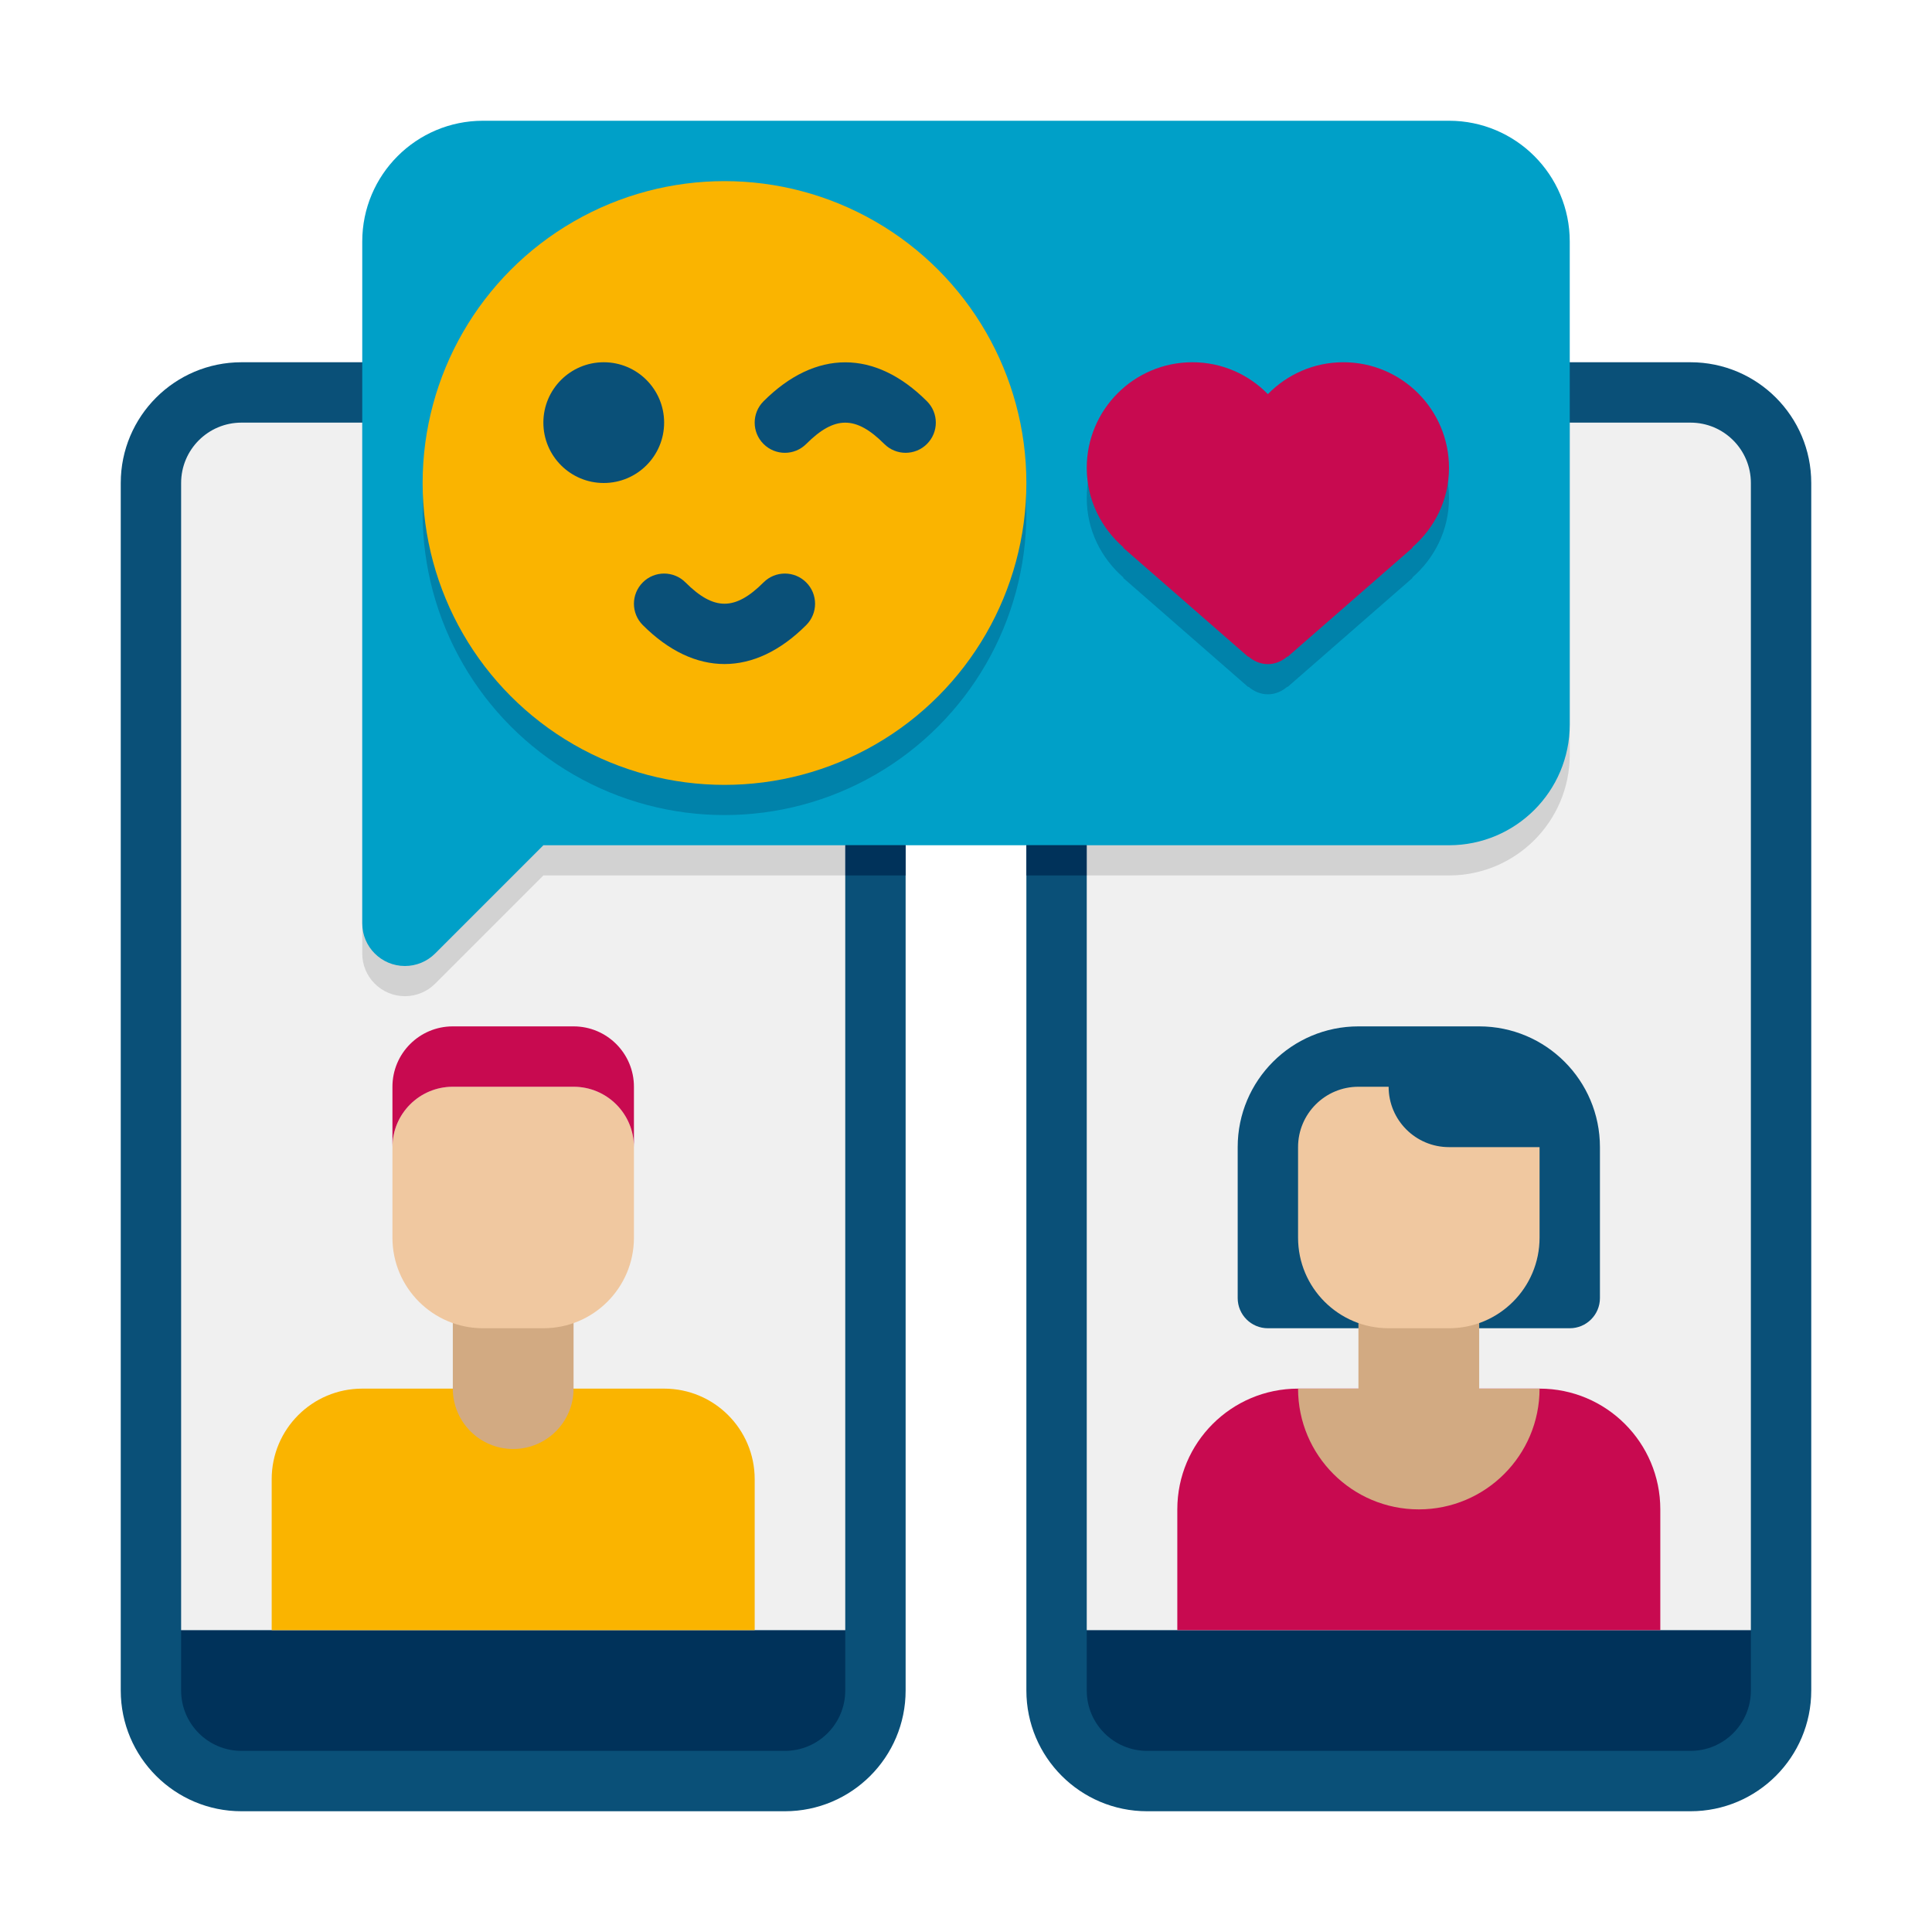 <?xml version="1.0" encoding="UTF-8"?> <svg xmlns="http://www.w3.org/2000/svg" height="512" viewBox="0 0 64 64" width="512"><g id="Icons"><g><g><path d="m26 60h-18c-2.209 0-4-1.791-4-4v-40c0-2.209 1.791-4 4-4h18c2.209 0 4 1.791 4 4v40c0 2.209-1.791 4-4 4z" fill="#0a5078"></path></g><g><path d="m26 58h-18c-1.105 0-2-.895-2-2v-2h22v2c0 1.105-.895 2-2 2z" fill="#00325a"></path></g><g><path d="m20 14c0 1.105-.895 2-2 2h-2c-1.105 0-2-.895-2-2h-6c-1.105 0-2 .895-2 2v38h22v-38c0-1.105-.895-2-2-2z" fill="#f0f0f0"></path></g><g><g><path d="m28 16c0-1.105-.895-2-2-2h-6c0 1.105-.895 2-2 2h-2c-1.105 0-2-.895-2-2h-2v17.586c0 .781.633 1.414 1.414 1.414.375 0 .735-.149 1-.414l3.586-3.586h10z" fill="#d2d2d2"></path></g></g><g><path d="m56 60h-18c-2.209 0-4-1.791-4-4v-40c0-2.209 1.791-4 4-4h18c2.209 0 4 1.791 4 4v40c0 2.209-1.791 4-4 4z" fill="#0a5078"></path></g><g><path d="m56 58h-18c-1.105 0-2-.895-2-2v-2h22v2c0 1.105-.895 2-2 2z" fill="#00325a"></path></g><g><path d="m50 14c0 1.105-.895 2-2 2h-2c-1.105 0-2-.895-2-2h-6c-1.105 0-2 .895-2 2v38h22v-38c0-1.105-.895-2-2-2z" fill="#f0f0f0"></path></g><g><path d="m52 25v-11h-2c0 1.105-.895 2-2 2h-2c-1.105 0-2-.895-2-2h-6c-1.105 0-2 .895-2 2v13h12c2.209 0 4-1.791 4-4z" fill="#d2d2d2"></path></g><g><g><g><g><path d="m49 34h-4c-2.209 0-4 1.791-4 4v5c0 .552.448 1 1 1h10c.552 0 1-.448 1-1v-5c0-2.209-1.791-4-4-4z" fill="#0a5078"></path></g></g><g><g><path d="m39 54v-4c0-2.209 1.791-4 4-4h8c2.209 0 4 1.791 4 4v4z" fill="#c80a50"></path></g></g><g><g><path d="m49 46v-3h-4v3h-2c0 2.209 1.791 4 4 4s4-1.791 4-4z" fill="#d2aa82"></path></g></g><g><g><path d="m48 44h-2c-1.657 0-3-1.343-3-3v-3c0-1.105.895-2 2-2h1c0 1.105.895 2 2 2h3v3c0 1.657-1.343 3-3 3z" fill="#f0c8a0"></path></g></g></g></g><g><g><g><g><path d="m9 54v-5c0-1.657 1.343-3 3-3h10c1.657 0 3 1.343 3 3v5z" fill="#fab400"></path></g></g><g><g><path d="m17 48c-1.105 0-2-.895-2-2v-3h4v3c0 1.105-.895 2-2 2z" fill="#d2aa82"></path></g></g><g><g><path d="m18 44h-2c-1.657 0-3-1.343-3-3v-3c0-1.105.895-2 2-2h4c1.105 0 2 .895 2 2v3c0 1.657-1.343 3-3 3z" fill="#f0c8a0"></path></g></g><g><g><path d="m19 36h-4c-1.105 0-2 .895-2 2v-2c0-1.105.895-2 2-2h4c1.105 0 2 .895 2 2v2c0-1.105-.895-2-2-2z" fill="#c80a50"></path></g></g></g></g><g><path d="m52 8v16c0 2.209-1.791 4-4 4h-30l-3.586 3.586c-.265.265-.625.414-1 .414-.781 0-1.414-.633-1.414-1.414v-2.586-20c0-2.209 1.791-4 4-4h32c2.209 0 4 1.791 4 4z" fill="#00a0c8"></path></g><g><circle cx="24" cy="17" fill="#0082aa" r="10"></circle></g><g><g><path d="m48 16.5c0-1.933-1.567-3.5-3.5-3.5-.981 0-1.865.406-2.5 1.056-.635-.65-1.519-1.056-2.5-1.056-1.933 0-3.5 1.567-3.5 3.5 0 1.059.48 1.996 1.223 2.638h-.023l4.143 3.616h.019c.174.147.392.246.638.246s.464-.099.638-.246h.019l4.143-3.616h-.023c.743-.642 1.223-1.579 1.223-2.638z" fill="#0082aa"></path></g></g><g><circle cx="24" cy="16" fill="#fab400" r="10"></circle></g><g><circle cx="20" cy="14" fill="#0a5078" r="2"></circle></g><g><path d="m30 15c-.256 0-.512-.098-.707-.293-.942-.941-1.644-.941-2.586 0-.391.391-1.023.391-1.414 0s-.391-1.023 0-1.414c1.721-1.721 3.693-1.721 5.414 0 .391.391.391 1.023 0 1.414-.195.195-.451.293-.707.293z" fill="#0a5078"></path></g><g><path d="m24 21.997c-.923 0-1.847-.43-2.707-1.29-.391-.391-.391-1.023 0-1.414.39-.391 1.023-.391 1.414 0 .942.941 1.644.941 2.586 0 .391-.391 1.023-.391 1.414 0s.391 1.023 0 1.414c-.86.86-1.784 1.29-2.707 1.29z" fill="#0a5078"></path></g><g><g><path d="m48 15.5c0-1.933-1.567-3.5-3.5-3.5-.981 0-1.865.406-2.5 1.056-.635-.65-1.519-1.056-2.5-1.056-1.933 0-3.5 1.567-3.5 3.5 0 1.059.48 1.996 1.223 2.638h-.023l4.143 3.616h.019c.174.147.392.246.638.246s.464-.099.638-.246h.019l4.143-3.616h-.023c.743-.642 1.223-1.579 1.223-2.638z" fill="#c80a50"></path></g></g><g><path d="m28 28h2v1h-2z" fill="#00325a"></path></g><g><path d="m34 28h2v1h-2z" fill="#00325a"></path></g></g></g></svg> 